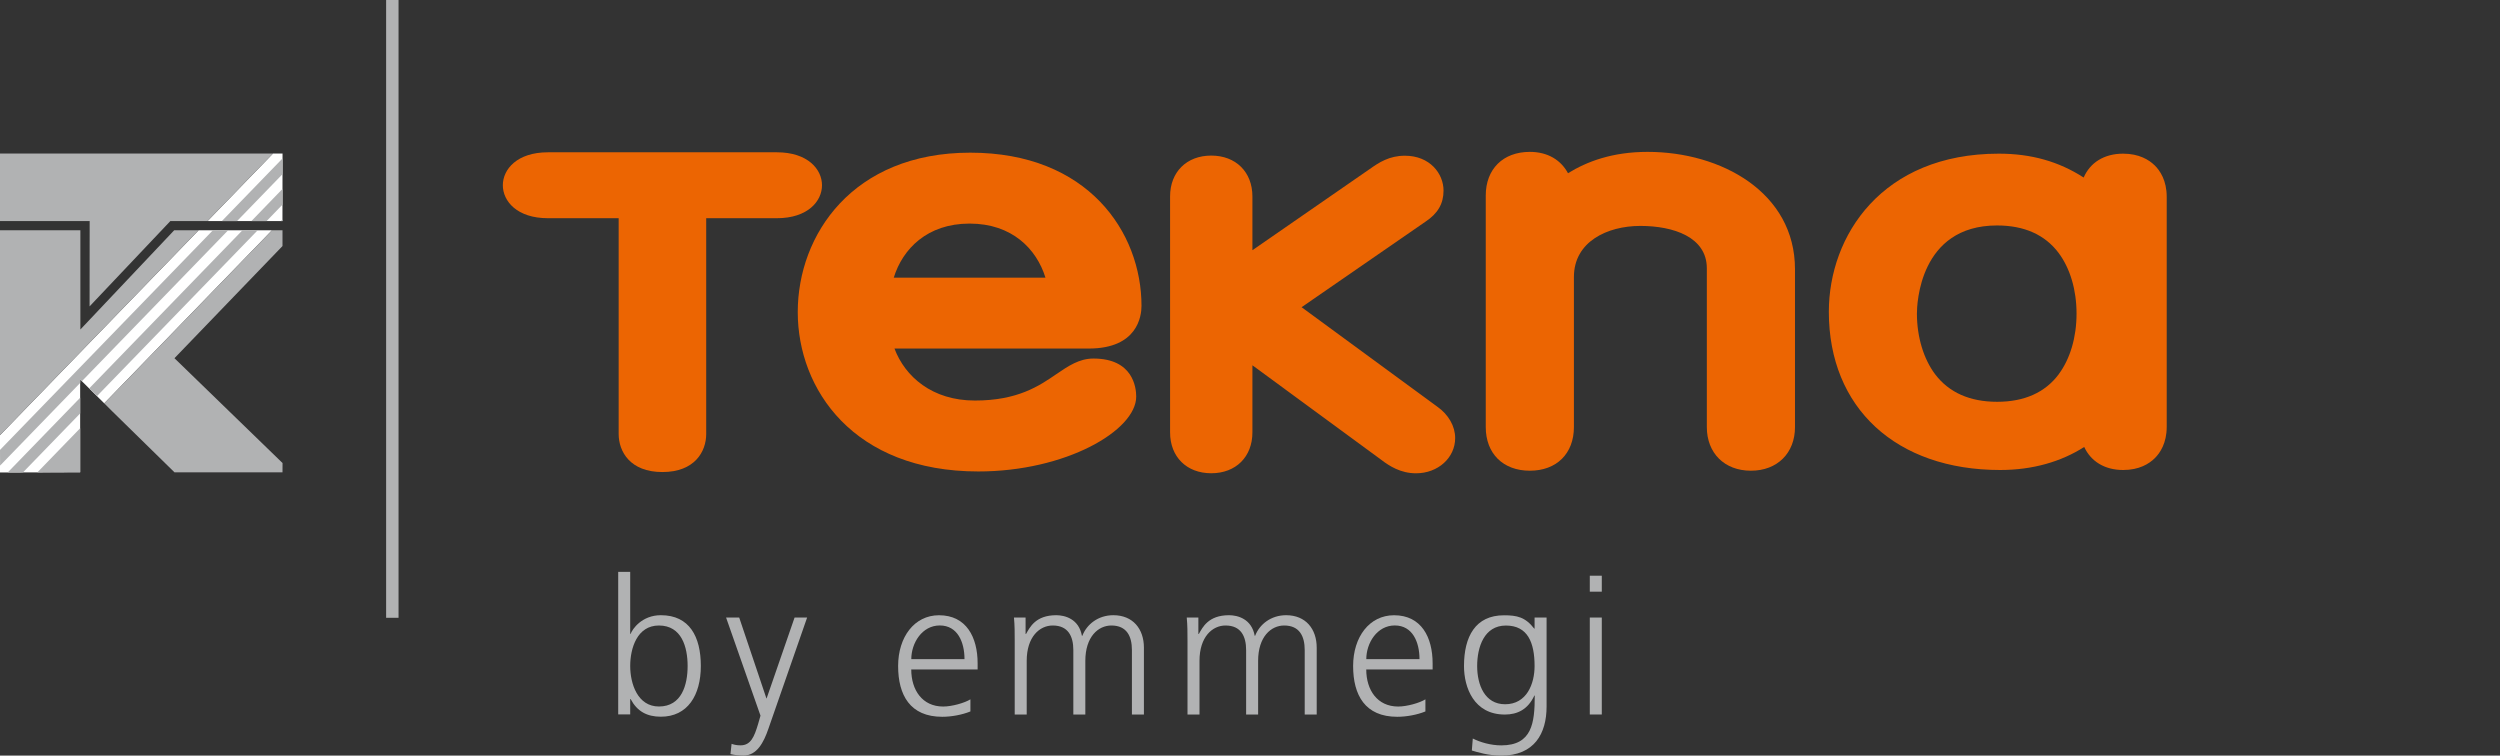 <?xml version="1.0" encoding="UTF-8"?>
<svg id="Ebene_1" data-name="Ebene 1" xmlns="http://www.w3.org/2000/svg" xmlns:xlink="http://www.w3.org/1999/xlink" viewBox="0 0 600 181.34">
  <rect x="0" y="0" width="600" height="181.34" fill="#333333" stroke="none"/>
  <defs>
    <style>
      .cls-1 {
        fill: none;
      }

      .cls-2 {
        clip-path: url(#clippath);
      }

      .cls-3 {
        fill: #fff;
      }

      .cls-4, .cls-5 {
        fill: #b1b2b3;
      }

      .cls-6 {
        clip-path: url(#clippath-1);
      }

      .cls-5, .cls-7 {
        fill-rule: evenodd;
      }

      .cls-7 {
        fill: #ec6502;
      }
    </style>
    <clipPath id="clippath">
      <rect class="cls-1" x="0" width="520" height="181.34"/>
    </clipPath>
    <clipPath id="clippath-1">
      <rect class="cls-1" x="0" width="520" height="181.34"/>
    </clipPath>
  </defs>
  <g class="cls-2">
    <polygon class="cls-3" points="0 104.44 0 113.4 19.24 113.34 19.24 91.09 25.02 96.8 65.28 55.27 47.67 55.26 0 104.44"/>
    <polygon class="cls-3" points="49.81 53.05 67.79 53.05 67.81 36.85 65.51 36.85 49.81 53.05"/>
    <rect class="cls-4" x="92.67" width="2.98" height="148.27"/>
    <g class="cls-6">
      <path class="cls-7" d="m517.08,39.65c-1.31-1.27-3.67-2.77-7.53-2.77-4.59,0-7.94,2.18-9.47,5.73-5.93-3.83-12.55-5.73-20.37-5.73-28.02,0-40.79,19.68-40.79,37.96,0,23.06,16.14,37.96,41.11,37.96,7.84,0,14.68-2.01,20.18-5.53,1.58,3.42,4.86,5.53,9.35,5.53,3.87,0,6.23-1.51,7.53-2.78,1.33-1.29,2.92-3.66,2.92-7.58v-55.21c0-3.91-1.59-6.28-2.92-7.58m-23,50.18c-3.28,4.38-8.25,6.6-14.79,6.6s-11.56-2.23-14.88-6.62c-2.76-3.67-4.36-8.97-4.36-14.54,0-2.16.54-21.16,19.23-21.16,6.54,0,11.51,2.23,14.79,6.61,2.76,3.71,4.29,8.87,4.29,14.55s-1.53,10.85-4.29,14.56"/>
      <path class="cls-7" d="m376.32,41.57c-1.7-3.15-4.84-5.12-9.16-5.12-6.42,0-10.58,4.11-10.58,10.48v55.56c0,6.36,4.15,10.48,10.58,10.48s10.58-4.11,10.58-10.48v-36.02c0-8.47,8.01-12.25,15.95-12.25s15.95,2.67,15.95,10.17v38.1c0,6.27,4.25,10.48,10.58,10.48s10.58-4.21,10.58-10.48v-37.86c0-18.5-17.78-28.18-35.35-28.18-8.47,0-14.55,2.3-19.12,5.12"/>
      <path class="cls-7" d="m328.71,40.57h.02s-25.69,17.77-28.15,19.48v-12.9c0-5.86-3.97-9.81-9.88-9.81s-9.88,3.94-9.88,9.81v56.62c0,5.87,3.97,9.81,9.88,9.81s9.88-3.94,9.88-9.81v-16.1c2.51,1.85,30.89,22.66,30.89,22.66,1.96,1.51,4.7,3.26,8.37,3.26,5.28,0,9.4-3.72,9.4-8.46,0-2.84-1.6-5.64-4.28-7.52,0,0-27.25-19.96-32.58-23.88,1.86-1.29,29.75-20.54,29.75-20.54,2.94-1.94,4.32-4.31,4.32-7.45,0-4.06-3.26-8.37-9.29-8.37-3.67,0-6.19,1.59-8.45,3.22"/>
      <path class="cls-7" d="m262.42,86.05c-3.41,0-6.05,1.81-8.86,3.72-4.14,2.84-9.29,6.36-19.58,6.36s-16.77-5.76-19.31-12.48h46.64c11.73,0,12.65-7.83,12.65-10.23,0-17.72-12.86-36.78-41.09-36.78s-41.41,19.71-41.41,38.26,13.4,38.25,43.33,38.25c20.99,0,37.9-9.83,37.9-17.97,0-2.14-.74-9.13-10.26-9.13m-29.72-32.39c10.17,0,16.07,6.08,18.2,12.98h-36.41c2.13-6.9,8.03-12.98,18.2-12.98"/>
      <path class="cls-7" d="m131.51,36.55c-7.44,0-10.83,4.1-10.83,7.91s3.39,7.91,10.83,7.91h16.97v51.79c0,4.21,2.75,9.13,10.5,9.13s10.51-4.92,10.51-9.13v-51.79h16.96c7.44,0,10.83-4.1,10.83-7.91s-3.39-7.91-10.83-7.91"/>
      <polygon class="cls-4" points="19.24 113.34 19.24 102.77 8.96 113.38 19.24 113.34"/>
      <polygon class="cls-4" points="5.51 113.38 19.24 99.22 19.24 95.45 1.84 113.4 5.51 113.38"/>
      <polygon class="cls-4" points="51.1 55.26 0 107.98 .02 111.74 19.24 91.91 19.24 91.09 19.65 91.49 54.76 55.26 51.1 55.26"/>
      <polygon class="cls-4" points="41.81 55.26 19.29 79.08 19.29 55.26 0 55.26 0 104.44 47.67 55.26 41.81 55.26"/>
      <polygon class="cls-4" points="41.87 85.97 67.8 59.05 67.8 55.27 65.28 55.27 25.02 96.8 26.89 98.67 41.88 113.36 67.8 113.36 67.8 113.32 67.81 111.13 41.87 85.97"/>
      <polygon class="cls-4" points="58.19 55.26 21.4 93.22 23.27 95.07 61.85 55.26 58.19 55.26"/>
      <polygon class="cls-4" points="63.99 53.05 67.79 49.12 67.79 45.35 60.34 53.05 63.99 53.05"/>
      <polygon class="cls-4" points="21.52 53.05 21.5 73.53 40.88 53.06 49.81 53.05 65.51 36.85 0 36.85 0 53.05 21.52 53.05"/>
      <polygon class="cls-4" points="56.9 53.05 67.79 41.81 67.79 38.04 53.25 53.05 56.9 53.05"/>
      <polygon class="cls-4" points="67.79 53.05 67.79 52.67 67.43 53.05 67.79 53.05"/>
      <path class="cls-5" d="m148.37,137.25h2.88v14.88h.1c.41-1.14,2.69-4.48,7.26-4.48,6.84,0,9.59,5.12,9.59,12.18s-3.2,12.18-9.59,12.18c-3.34,0-5.7-1.28-7.26-4.24h-.1v3.69h-2.88v-34.23Zm9.77,12.87c-5.24,0-6.89,5.47-6.89,9.72s1.77,9.72,6.89,9.72c5.47,0,6.89-5.2,6.89-9.72s-1.42-9.72-6.89-9.72"/>
      <path class="cls-5" d="m183.94,167.61h.05l6.71-19.4h3.01l-9.31,26.74c-1.1,3.2-2.74,6.39-5.98,6.39-1.05,0-2.15-.13-3.11-.36l.27-2.46c.55.18,1.1.36,2.15.36,2.46,0,3.29-2.05,4.2-5.07l.59-2.05-8.26-23.55h3.15l6.53,19.4Z"/>
      <path class="cls-5" d="m232.89,170.75c-2,.82-4.61,1.28-6.75,1.28-7.72,0-10.59-5.2-10.59-12.19s3.92-12.18,9.81-12.18c6.58,0,9.27,5.3,9.27,11.55v1.46h-15.93c0,4.94,2.65,8.9,7.67,8.9,2.1,0,5.16-.87,6.53-1.73v2.92Zm-1.41-12.56c0-4.06-1.65-8.08-5.93-8.08s-6.84,4.25-6.84,8.08h12.79,0Z"/>
      <path class="cls-5" d="m271.66,171.48v-15.47c0-3.29-1.23-5.89-4.93-5.89-3.14,0-6.25,2.69-6.25,8.49v12.87h-2.88v-15.47c0-3.29-1.24-5.89-4.94-5.89-3.14,0-6.25,2.69-6.25,8.49v12.87h-2.88v-17.81c0-1.77,0-3.6-.18-5.47h2.79v3.92l.1.05c.91-1.6,2.28-4.52,7.26-4.52,2.05,0,5.43.87,6.16,4.94h.1c1.05-2.74,3.79-4.94,7.44-4.94,4.7,0,7.34,3.29,7.34,7.8v16.03h-2.88Z"/>
      <path class="cls-5" d="m313.13,171.48v-15.47c0-3.29-1.23-5.89-4.93-5.89-3.14,0-6.25,2.69-6.25,8.49v12.87h-2.88v-15.47c0-3.29-1.24-5.89-4.94-5.89-3.14,0-6.25,2.69-6.25,8.49v12.87h-2.88v-17.81c0-1.77,0-3.6-.18-5.47h2.79v3.92l.1.05c.91-1.6,2.28-4.52,7.26-4.52,2.05,0,5.43.87,6.16,4.94h.1c1.05-2.74,3.79-4.94,7.44-4.94,4.7,0,7.34,3.29,7.34,7.8v16.03h-2.88Z"/>
      <path class="cls-5" d="m342.09,170.75c-2,.82-4.61,1.28-6.75,1.28-7.72,0-10.59-5.2-10.59-12.19s3.92-12.18,9.82-12.18c6.57,0,9.26,5.3,9.26,11.55v1.46h-15.93c0,4.94,2.65,8.9,7.67,8.9,2.1,0,5.16-.87,6.53-1.73v2.92Zm-1.41-12.56c0-4.06-1.65-8.08-5.93-8.08s-6.84,4.25-6.84,8.08h12.79,0Z"/>
      <path class="cls-5" d="m371.18,169.57c0,6.48-2.92,11.78-10.91,11.78-3.06,0-5.84-.87-7.03-1.23l.23-2.88c1.78.91,4.33,1.65,6.84,1.65,7.39,0,8.03-5.39,8.03-11.96h-.09c-1.56,3.37-4.11,4.56-7.08,4.56-7.44,0-9.81-6.48-9.81-11.64,0-7.07,2.74-12.18,9.59-12.18,3.11,0,5.11.41,7.26,3.19h.09v-2.65h2.88v21.36-.02Zm-9.95-.55c5.2,0,7.07-4.93,7.07-9.17,0-5.62-1.64-9.72-6.88-9.72s-6.9,5.2-6.9,9.72,1.82,9.17,6.71,9.17"/>
      <path class="cls-5" d="m384.43,142h-2.88v-3.83h2.88v3.83Zm-2.88,6.21h2.88v23.27h-2.88v-23.27Z"/>
    </g>
  </g>
</svg>